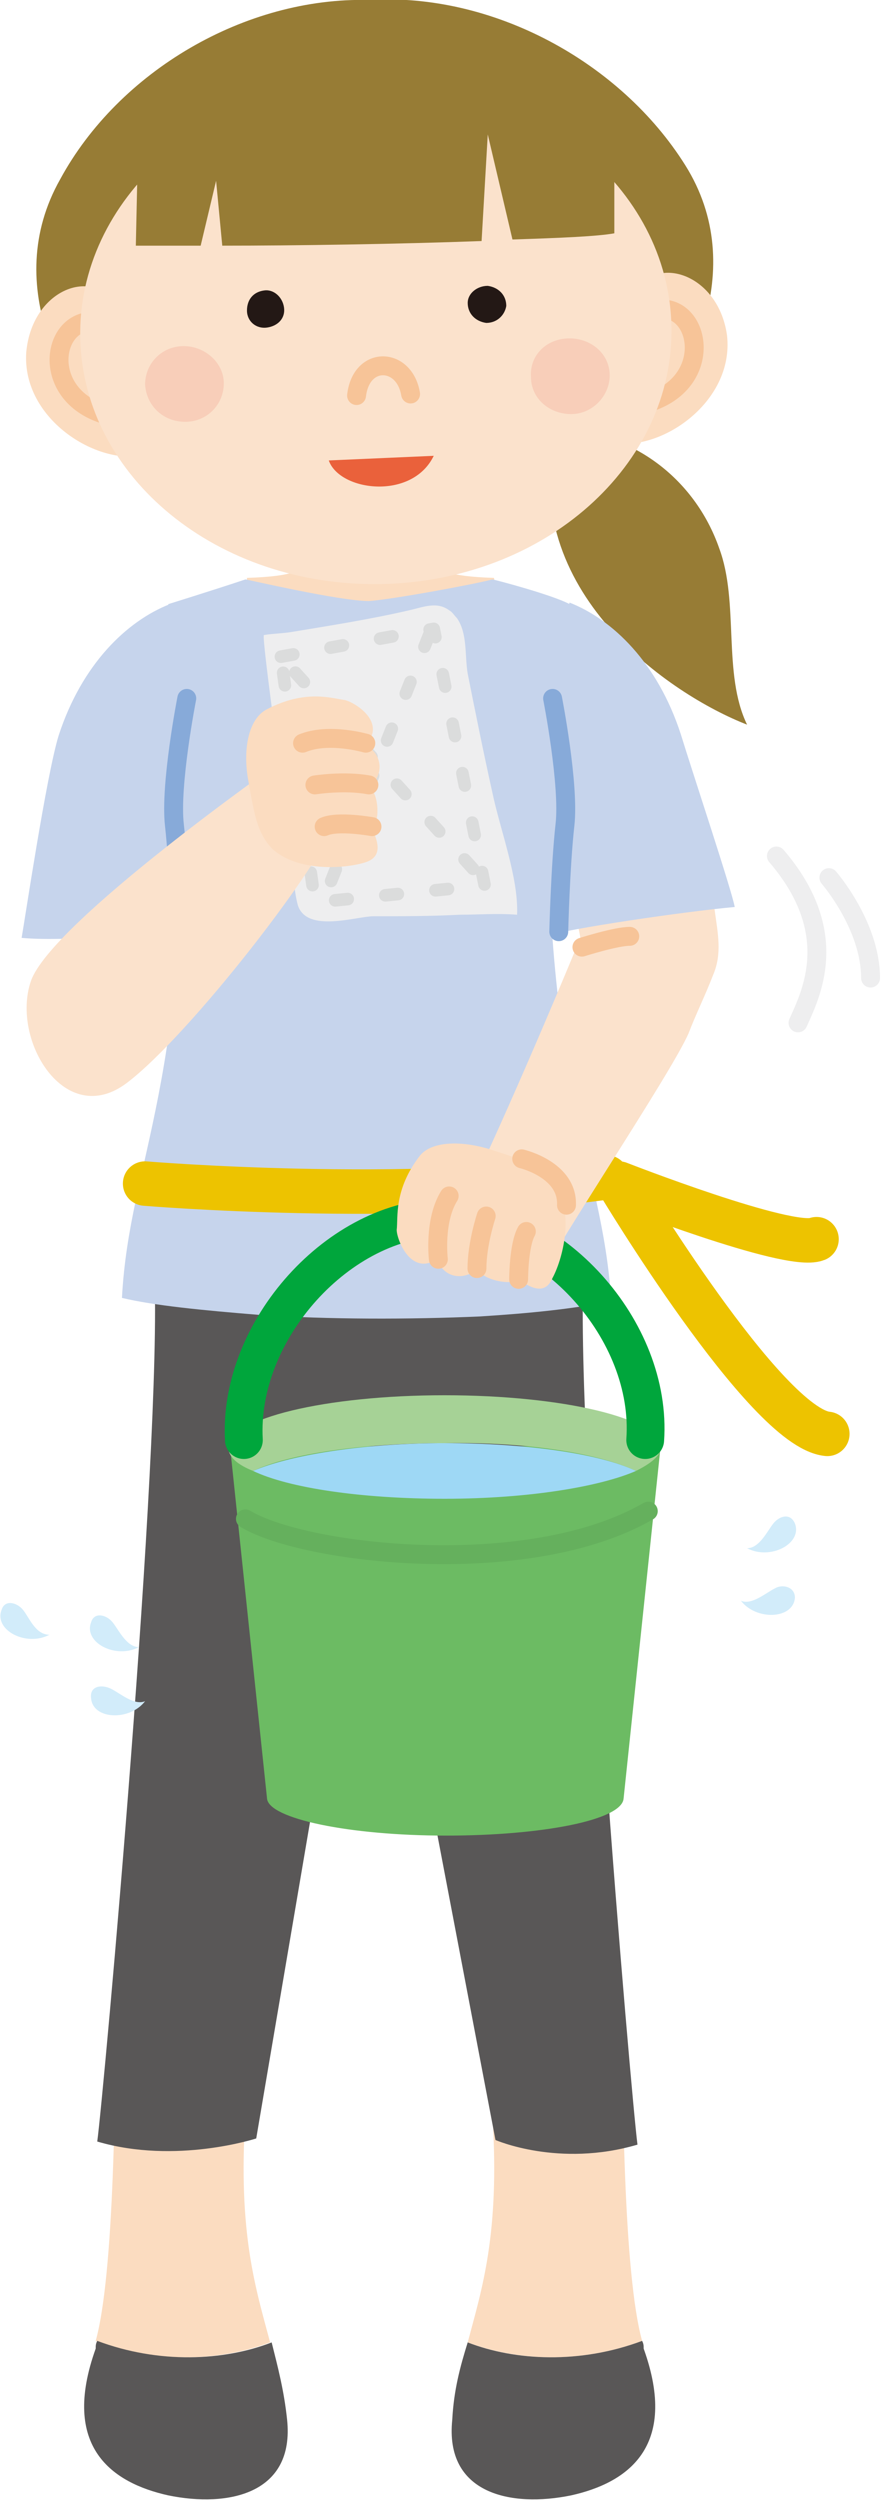 <?xml version="1.0" encoding="UTF-8"?>
<!-- Generator: Adobe Illustrator 27.9.0, SVG Export Plug-In . SVG Version: 6.00 Build 0)  -->
<svg xmlns="http://www.w3.org/2000/svg" xmlns:xlink="http://www.w3.org/1999/xlink" version="1.1" id="レイヤー_3" x="0px" y="0px" viewBox="0 0 57.4 161.8" style="enable-background:new 0 0 57.4 161.8;" xml:space="preserve">
<style type="text/css">
	.st0{fill:none;}
	.st1{fill:#FCCB00;}
	.st2{fill:#FFFFFF;}
	.st3{fill:#FBDCC0;}
	.st4{fill:#595757;}
	.st5{fill:#977C35;}
	.st6{fill:none;stroke:#F7C498;stroke-width:1.224;stroke-linecap:round;stroke-linejoin:round;}
	.st7{fill:#FBE2CC;}
	.st8{fill:#F8CEB9;}
	.st9{fill:#231815;}
	.st10{fill:#EA613B;}
	.st11{fill:#C6D4EC;}
	.st12{fill:none;stroke:#EDC300;stroke-width:2.878;stroke-linecap:round;stroke-linejoin:round;}
	.st13{fill:url(#SVGID_1_);}
	.st14{fill:none;stroke:#87AAD9;stroke-width:1.224;stroke-linecap:round;stroke-linejoin:round;}
	.st15{fill:#EEEEEF;}
	.st16{fill:none;stroke:#DBDCDC;stroke-width:0.816;stroke-linecap:round;stroke-linejoin:round;stroke-dasharray:0.816,2.448;}
	.st17{fill:#6CBB63;}
	.st18{fill:none;stroke:#65B05D;stroke-width:1.224;stroke-linecap:round;stroke-linejoin:round;}
	.st19{fill:#A6D296;}
	.st20{fill:#9ED8F5;}
	.st21{fill:none;stroke:#00A63C;stroke-width:2.448;stroke-linecap:round;stroke-linejoin:round;}
	.st22{fill:none;stroke:#EEEEEF;stroke-width:1.224;stroke-linecap:round;stroke-linejoin:round;}
	.st23{fill:#D2ECFA;}
</style>
<pattern x="39.4" y="44.9" width="7" height="7" patternUnits="userSpaceOnUse" id="新規パターンスウォッチ_21" viewBox="0 -7 7 7" style="overflow:visible;">
	<g>
		<rect x="0" y="-7" class="st0" width="7" height="7"></rect>
		<path class="st1" d="M5.8,0H1.2c0-0.6-0.6-1.2-1.2-1.2v-4.6c0.7,0,1.2-0.5,1.2-1.2h4.6c0,0.7,0.5,1.2,1.2,1.2v4.6    C6.3-1.2,5.8-0.6,5.8,0z M4.7-3.5c0-0.7-0.5-1.2-1.2-1.2c-0.7,0-1.2,0.5-1.2,1.2c0,0.7,0.5,1.2,1.2,1.2C4.2-2.3,4.7-2.8,4.7-3.5z"></path>
		<path class="st2" d="M3.5-4.7c-0.7,0-1.2,0.5-1.2,1.2c0,0.7,0.5,1.2,1.2,1.2c0.7,0,1.2-0.5,1.2-1.2C4.7-4.2,4.2-4.7,3.5-4.7z"></path>
		<path class="st2" d="M7-5.8V-7H5.8C5.8-6.3,6.3-5.8,7-5.8z"></path>
		<path class="st2" d="M1.2-7H0v1.2C0.7-5.8,1.2-6.3,1.2-7z"></path>
		<path class="st2" d="M7-1.2C6.3-1.2,5.8-0.6,5.8,0H7V-1.2z"></path>
		<path class="st2" d="M0-1.2V0h1.2C1.2-0.6,0.6-1.2,0-1.2z"></path>
	</g>
</pattern>
<g>
	<g>
		<g>
			<path class="st3" d="M15.9,136.9c0.3-4.1-0.3-12.3,0-15.5c0.3-3.1,7.3-16,7.3-16l-12.2-0.8c0,0-3.4,21.8-3.5,23.7h0     c0,7-0.1,18.9-1.3,23.2c4,1.5,8.1,1.3,11.3,0.1C16.6,148.2,15.4,144.6,15.9,136.9z"></path>
			<path class="st4" d="M17.6,151.6c-3.1,1.2-7.3,1.4-11.3-0.1c-0.1,0.2-0.1,0.3-0.1,0.5c-2.3,6.4,1.1,8.7,4.7,9.5     c3.9,0.8,8.2-0.1,7.7-4.9C18.4,154.7,18,153.2,17.6,151.6z"></path>
		</g>
		<g>
			<path class="st3" d="M31.9,136.9c-0.3-4.1-0.5-8.6-0.8-11.9c-0.3-3.1-6.5-19.6-6.5-19.6l12.2-0.8c0,0,3.4,21.8,3.5,23.7h0     c0,7,0.1,18.9,1.3,23.2c-4,1.5-8.1,1.3-11.3,0.1C31.2,148.2,32.4,144.6,31.9,136.9z"></path>
			<path class="st4" d="M30.3,151.6c3.1,1.2,7.3,1.4,11.3-0.1c0.1,0.2,0.1,0.3,0.1,0.5c2.3,6.4-1.1,8.7-4.7,9.5     c-3.9,0.8-8.2-0.1-7.7-4.9C29.4,154.7,29.8,153.2,30.3,151.6z"></path>
		</g>
		<path class="st4" d="M37.8,82.3H10c0.5,11.5-3.3,53.4-3.7,56.3c5.1,1.5,10.3-0.2,10.3-0.2l7.3-42.9l8.2,43c0,0,4.1,1.8,9.2,0.3    C40.9,135.8,37.3,93.8,37.8,82.3z"></path>
	</g>
	<path class="st5" d="M36,27.8c4.8,0,9,3.1,10.6,7.7c1.3,3.5,0.2,8.1,1.8,11.4C43.5,45,33.5,38.3,36,27.8z"></path>
	<path class="st3" d="M27.8,36.2h-3.8h-3.8c-0.6,0.7-1.1,1.1-4.2,1.2c-0.2,4.1,4.7,14.5,8,14.4c3.3,0.1,8.8-11,8-14.4   C28.9,37.3,28.4,36.9,27.8,36.2z"></path>
	<g>
		<path class="st5" d="M44.4,10.7C40.2,4,31.9-0.5,23.9,0c-8-0.2-16.2,4.6-20,11.6C0,18.5,4.2,25.9,8.5,29.9    c5.4,5,16.2,4.8,16.2,4.8s10.7-0.3,15.9-5.6C44.7,25,48.6,17.4,44.4,10.7z"></path>
		<g>
			<path class="st3" d="M7.9,20.5c-1.2-3.5-5.8-2.1-6.2,2.3c-0.3,4.4,4.8,7.5,7.9,6.6L7.9,20.5z"></path>
			<path class="st6" d="M5.9,20.8c-2.6,0.1-3.2,4.7,0.8,6"></path>
			<path class="st3" d="M40.8,19.7c1-3.5,5.7-2.3,6.3,2c0.5,4.4-4.5,7.7-7.6,6.9L40.8,19.7z"></path>
			<path class="st6" d="M42.8,20c2.6-0.1,3.4,4.6-0.6,6"></path>
			<path class="st7" d="M43.5,21.1c0.2,9-8.2,16.5-18.8,16.7C14.1,38,5.4,30.9,5.2,21.9C5,12.9,13.4,5.4,24,5.2     C34.6,5,43.3,12.1,43.5,21.1z"></path>
		</g>
		<g>
			<path class="st6" d="M23.1,25.6c0.3-2.6,3.1-2.5,3.5-0.1"></path>
			<path class="st8" d="M14.5,24.8c0,1.4-1.1,2.5-2.5,2.5c-1.4,0-2.5-1-2.6-2.4c0-1.4,1.1-2.5,2.5-2.5     C13.3,22.4,14.5,23.5,14.5,24.8z"></path>
			<path class="st8" d="M34.4,24.4c0,1.4,1.2,2.4,2.6,2.4c1.4,0,2.5-1.2,2.5-2.5c0-1.4-1.2-2.4-2.6-2.4C35.4,21.9,34.3,23,34.4,24.4     z"></path>
			<path class="st9" d="M18.4,19.9c0.1,0.7-0.4,1.2-1.1,1.3c-0.7,0.1-1.3-0.4-1.3-1.1s0.4-1.2,1.1-1.3     C17.7,18.7,18.3,19.2,18.4,19.9z"></path>
			<path class="st9" d="M30.3,19.6c0,0.7,0.5,1.2,1.2,1.3c0.7,0,1.2-0.5,1.3-1.1c0-0.7-0.5-1.2-1.2-1.3C30.9,18.5,30.3,19,30.3,19.6     z"></path>
			<path class="st10" d="M28.1,29.5c-1.4,2.9-6.1,2.3-6.8,0.3L28.1,29.5z"></path>
		</g>
		<path class="st5" d="M39.8,9.8c0,0-3.6-7.4-15.9-7.1c-12.2,0.3-15,8.6-15,8.6l-0.1,4.6c0,0,1.7,0,4.2,0l1-4.2l0.4,4.2    c4.7,0,11.4-0.1,16.8-0.3l0.4-6.9l1.6,6.8c3.1-0.1,5.5-0.2,6.6-0.4L39.8,9.8z"></path>
	</g>
	<path class="st11" d="M35.5,46.8c0-2.3,1.9-6.3,1.4-7.7c-1.1-0.6-4.9-1.6-5-1.6c-1.1,0.3-6.5,1.3-8,1.4c-1.9,0-7.9-1.4-8-1.4   c-2.1,0.7-5,1.6-5,1.6s0.9,4.8,1,7.7c0.5,23.7-3.5,28-4,37.2c2.1,0.5,5.2,0.8,8.9,1.1c4.5,0.3,9.7,0.3,14.3,0.1   c3.2-0.2,6.2-0.5,8.5-1C39,74.8,35,70.7,35.5,46.8z"></path>
	<path class="st12" d="M53.6,92.8c-4-0.4-13.5-16.2-13.5-16.2s11,4.3,12.8,3.6"></path>
	
		<pattern id="SVGID_1_" xlink:href="#譁ｰ隕上ヱ繧ｿ繝ｼ繝ｳ繧ｹ繧ｦ繧ｩ繝メ_21" patternTransform="matrix(2.878 0 0 2.878 14852.636 14637.337)">
	</pattern>
	<path class="st13" d="M40.7,91.1c0-3.1-0.5-12.8-2.7-19.6l-14,0.3l-14-0.3c-2.2,6.8-2.7,16.6-2.7,19.6c0,3.1-2.3,16.9-2.3,16.9   l19.1,1.6L43,108C43,108,40.7,94.2,40.7,91.1z"></path>
	<path class="st12" d="M9.4,76.6c0,0,16.7,1.4,29.9-0.4"></path>
	<g>
		<path class="st11" d="M12.2,51.3C13,46.9,11.8,42,11,39.1c-2.8,1.1-5.7,3.9-7.2,8.5c-0.8,2.6-2.2,12-2.4,13.1    c3.3,0.3,9-0.5,10.4-0.1C12.6,55.1,12.2,51.3,12.2,51.3z"></path>
	</g>
	<path class="st14" d="M12.1,45.2c0,0-1.1,5.6-0.8,8.2c0.3,2.7,0.4,6.9,0.4,6.9"></path>
	<g>
		<path class="st7" d="M37.6,60.7c-0.1-0.6-0.4-1.9-0.5-2.4c1.4-0.4,5.5-0.8,8.9-1c0.1,0.5,0.2,1.1,0.3,1.6c0.2,1.5,0.5,2.8-0.1,4.2    c-0.5,1.3-1.1,2.5-1.6,3.8c-1.2,2.7-8.8,14-9.7,16.1c-2.5,0.2-3.9-1.5-5.8-3.2C31.1,75.9,34.5,68.2,37.6,60.7z"></path>
		<path class="st11" d="M34.4,51.1c-0.7-4.4,1.7-9.2,2.5-12.1c2.8,1.1,5.7,3.9,7.2,8.5c0.8,2.6,3.3,10.1,3.5,11.2    c-3.3,0.3-10.8,1.4-12.3,1.9C34.5,55.1,34.4,51.1,34.4,51.1z"></path>
	</g>
	<path class="st14" d="M35.8,45.2c0,0,1.1,5.6,0.8,8.2c-0.3,2.7-0.4,6.9-0.4,6.9"></path>
	<g>
		<path class="st15" d="M29.1,39.5c-0.8-0.6-1.7-0.2-2.6,0c-2.6,0.6-5.2,1-7.6,1.4c-0.6,0.1-1.2,0.1-1.8,0.2c-0.2,0,1.6,12.7,1.8,14    c0.1,1.1,0.1,2.4,0.4,3.5c0.6,1.8,3.8,0.7,4.9,0.7c1.8,0,3.7,0,5.6-0.1c1.2,0,2.4-0.1,3.7,0c0.1-2.4-1.1-5.5-1.6-7.9    c-0.6-2.7-1.1-5.2-1.6-7.7c-0.2-1.2,0-2.6-0.7-3.6C29.4,39.8,29.3,39.6,29.1,39.5z"></path>
		<polyline class="st16" points="18.2,42.5 28.1,40.7 31.4,57.3 20.4,58.4 18.2,42.5 30.8,56.4   "></polyline>
		<line class="st16" x1="27.8" y1="41.1" x2="21.1" y2="57.9"></line>
	</g>
	<path class="st7" d="M18.3,49.2c0,0-15,10.5-16.3,14.3c-1.3,3.8,2.2,9.6,6.2,6.6c4-3,12.9-14.4,13.8-17.5L18.3,49.2z"></path>
	<g>
		<path class="st3" d="M16.1,50.6c-0.4-2.1,0-4.1,1.2-4.7c2.5-1.3,4.2-0.7,5-0.6c0.6,0.1,2.8,1.4,1.4,2.9c1.4,0.9,0.9,2.3,0.2,2.7    c0.7,0.5,0.7,2.4,0.2,2.7c0.3,0.7,0.8,1.8-0.4,2.2c-1.2,0.4-4.4,0.7-6.1-0.9C16.7,53.9,16.5,52.9,16.1,50.6z"></path>
		<path class="st6" d="M23.7,48.1c0,0-2.4-0.7-4.1,0"></path>
		<path class="st6" d="M23.9,50.8c-1.6-0.3-3.5,0-3.5,0"></path>
		<path class="st6" d="M24.1,53.5c0,0-2.2-0.4-3.1,0"></path>
	</g>
	<g>
		<g>
			<path class="st17" d="M40.4,116.4l2.4-22.8H14.9l2.4,22.8c0.1,1.3,5.3,2.4,11.6,2.4C35.1,118.8,40.3,117.8,40.4,116.4     C40.4,116.5,40.4,116.5,40.4,116.4z"></path>
			<path class="st18" d="M15.9,98.3c3.8,2.3,18.3,4,26.1-0.5"></path>
			<g>
				<path class="st19" d="M41.2,95.2c1-0.5,1.6-1,1.6-1.5c0-1.9-6.3-3.4-14-3.4c-7.7,0-14,1.5-14,3.4c0,0.6,0.6,1.1,1.6,1.5      c2.3-1.1,7-1.8,12.4-1.8C34.3,93.3,38.9,94.1,41.2,95.2z"></path>
				<path class="st20" d="M41.2,95.2c-2.3-1.1-7-1.8-12.4-1.8c-5.4,0-10.1,0.8-12.4,1.8c2.3,1.1,7,1.8,12.4,1.8      C34.3,97,38.9,96.2,41.2,95.2z"></path>
			</g>
		</g>
		<path class="st21" d="M41.8,93.2c0.5-7.1-6.1-14.4-13-14.4c-6.8,0-13.4,7.3-13,14.4"></path>
	</g>
	<g>
		<path class="st3" d="M32.1,74.5c-2-0.7-4.1-0.7-4.9,0.3c-1.7,2.2-1.4,4-1.5,4.8c0,0.6,0.9,3,2.6,1.9c0.6,1.5,2.1,1.2,2.6,0.6    c0.4,0.8,2.3,1.1,2.7,0.7c0.7,0.5,1.7,1.1,2.2-0.1c0.6-1.1,1.5-4.2,0.1-6.1C35.2,75.6,34.3,75.2,32.1,74.5z"></path>
		<path class="st6" d="M28.4,81.5c0,0-0.3-2.5,0.7-4.1"></path>
		<path class="st6" d="M30.9,82.1c0-1.6,0.6-3.4,0.6-3.4"></path>
		<path class="st6" d="M33.6,82.8c0,0,0-2.2,0.5-3.1"></path>
		<path class="st6" d="M33.8,75c0,0,3,0.7,2.9,3"></path>
	</g>
	<g>
		<path class="st22" d="M50.3,55.4c4.3,5,2.2,9,1.4,10.8"></path>
		<path class="st22" d="M53.7,56.8c0,0,2.7,3.1,2.7,6.5"></path>
	</g>
	<path class="st6" d="M37.7,61.3c0,0,2.2-0.7,3.1-0.7"></path>
	<g>
		<path class="st23" d="M50.2,102.8c-0.6,0.3-1.5,1.1-2.2,0.8c1,1.3,3.4,1.2,3.5-0.2C51.5,102.7,50.7,102.5,50.2,102.8z"></path>
		<path class="st23" d="M50.1,98.6c-0.4,0.5-0.9,1.6-1.7,1.6c1.5,0.8,3.6-0.3,3.1-1.6C51.2,97.9,50.5,98.1,50.1,98.6z"></path>
	</g>
	<g>
		<path class="st23" d="M7.2,109.3c0.6,0.3,1.5,1.1,2.2,0.8c-1,1.3-3.4,1.2-3.5-0.2C5.8,109.1,6.6,109,7.2,109.3z"></path>
		<path class="st23" d="M7.3,105c0.4,0.5,0.9,1.6,1.7,1.6c-1.5,0.8-3.6-0.3-3.1-1.6C6.1,104.3,6.9,104.5,7.3,105z"></path>
		<path class="st23" d="M1.5,104.2c0.4,0.5,0.8,1.6,1.7,1.6c-1.5,0.8-3.6-0.3-3.1-1.6C0.3,103.5,1.1,103.7,1.5,104.2z"></path>
	</g>
</g>
</svg>
